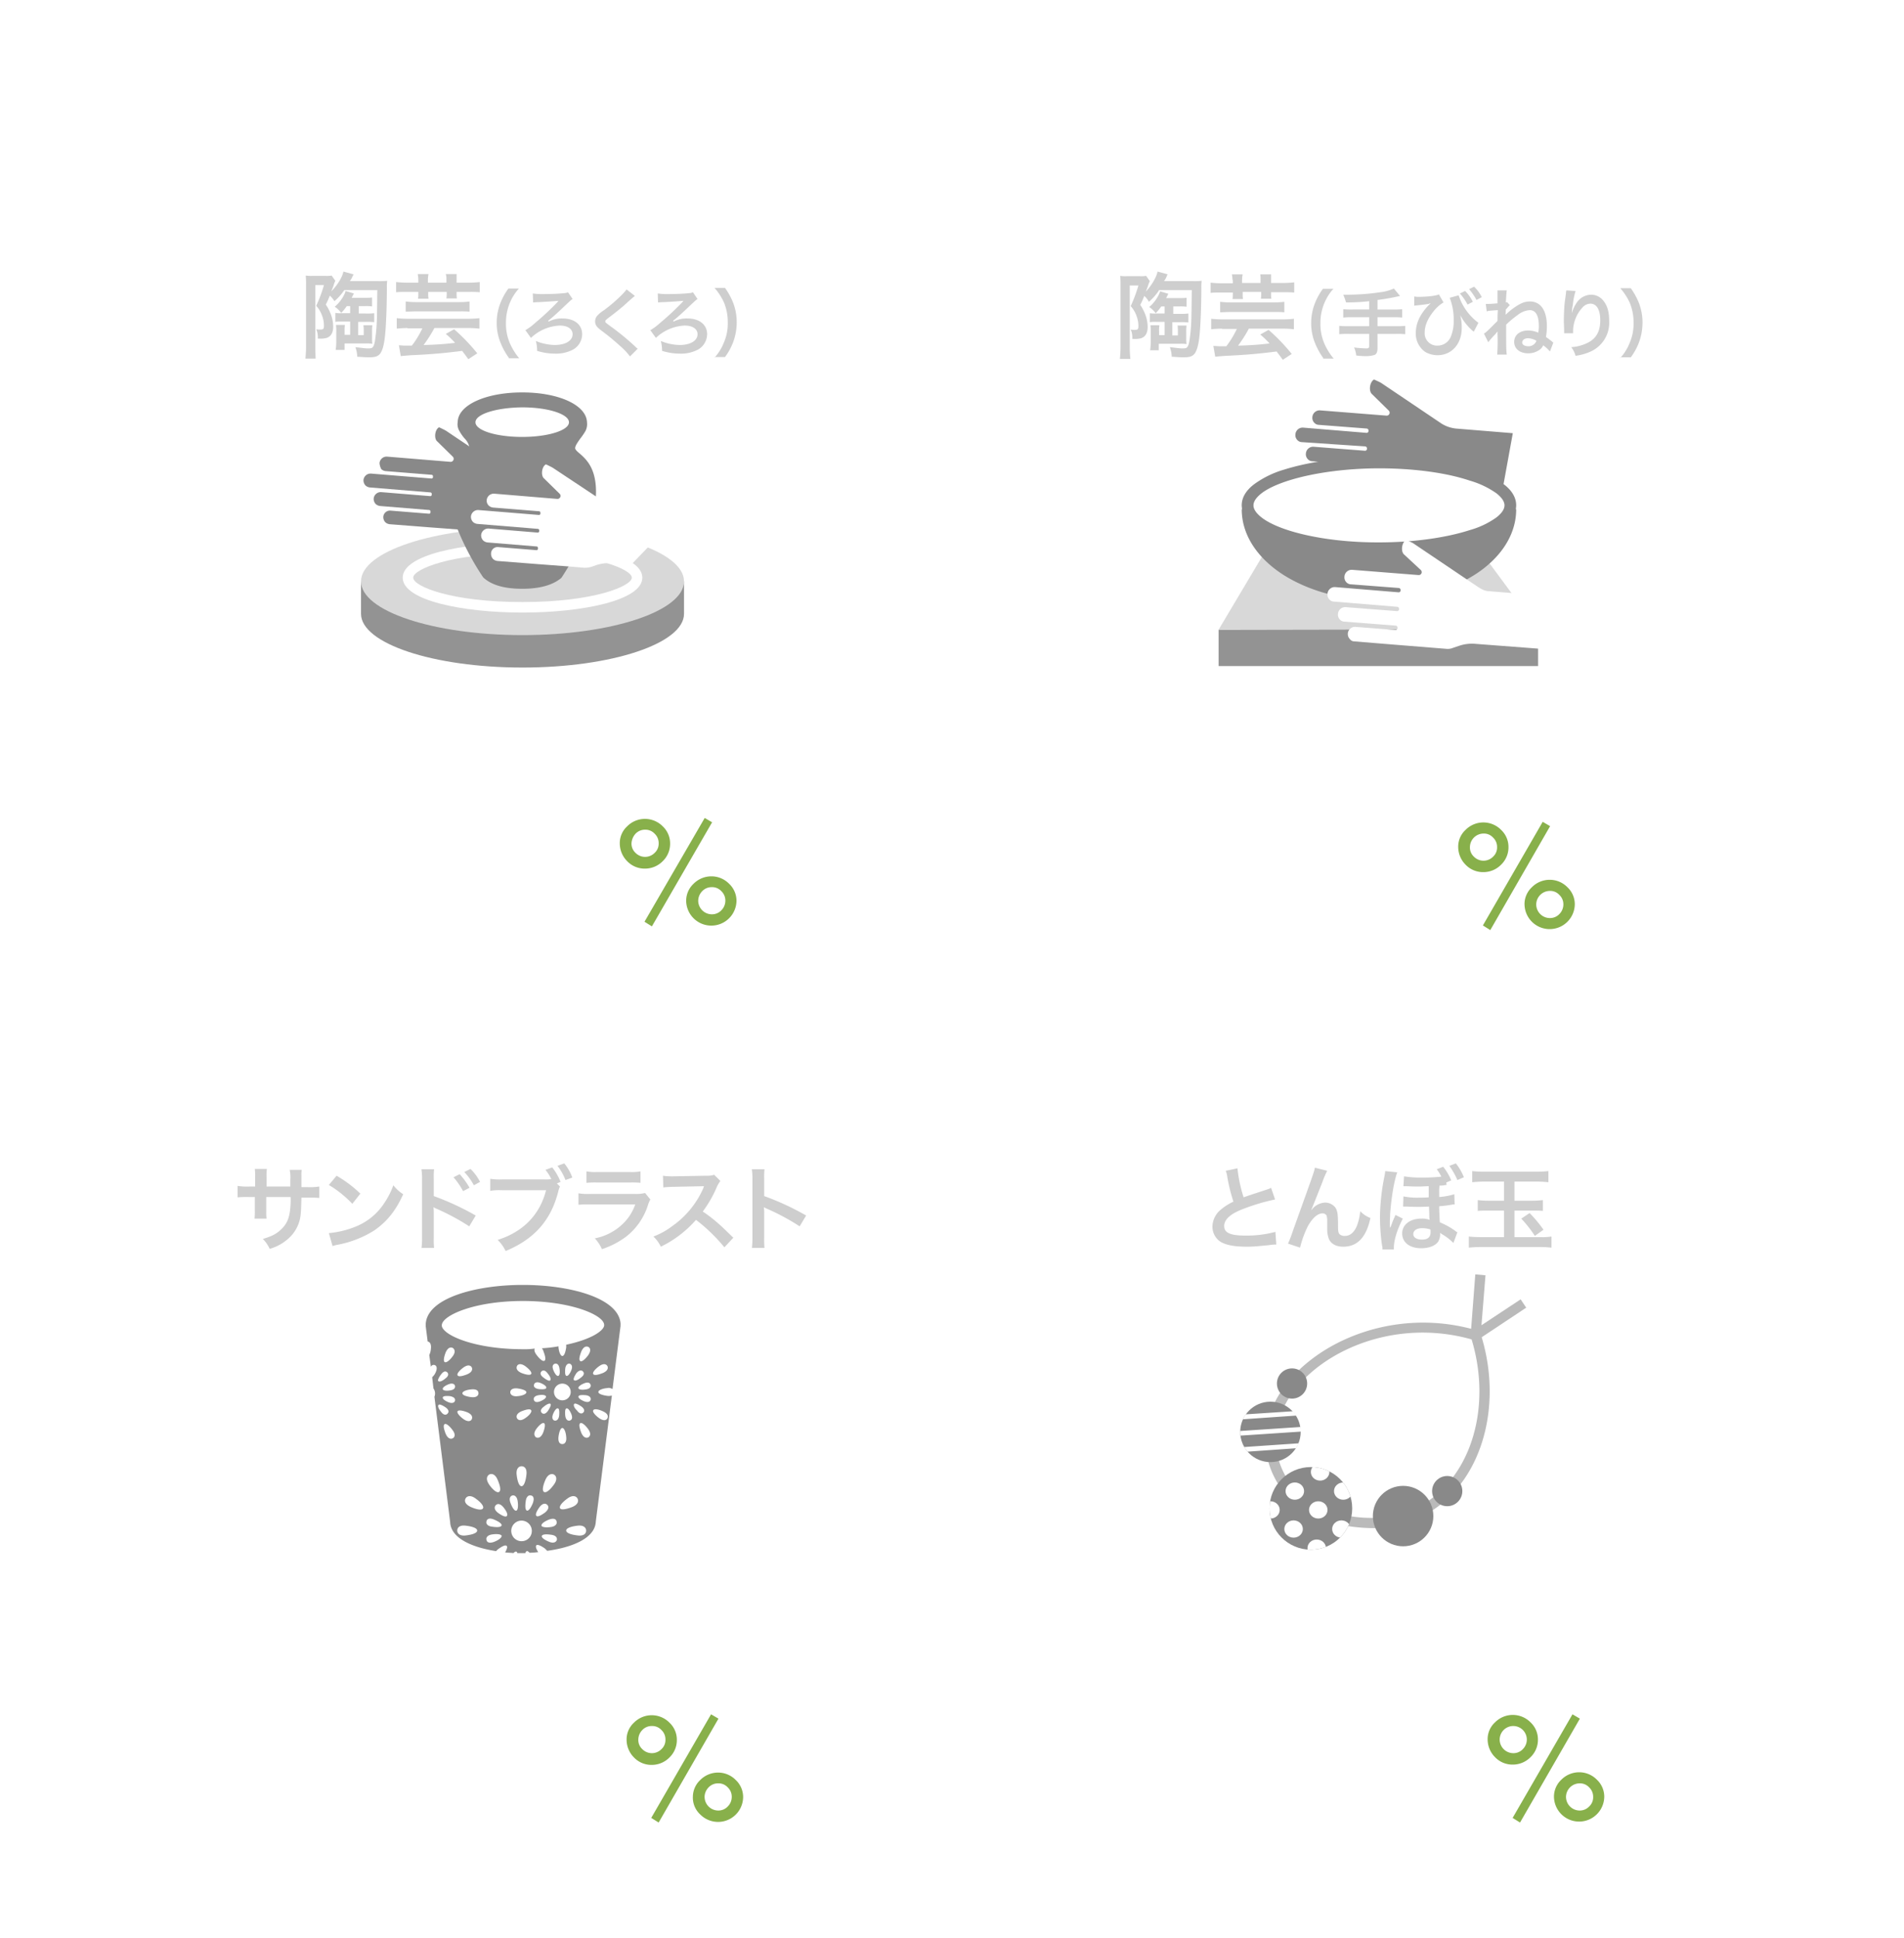 <svg xmlns="http://www.w3.org/2000/svg" xmlns:xlink="http://www.w3.org/1999/xlink" viewBox="0 0 617.158 628">
  <defs>
    <style>
      .cls-1 {
        fill: #fff;
      }

      .cls-2 {
        fill: #939393;
      }

      .cls-3 {
        fill: #d8d8d8;
      }

      .cls-4 {
        fill: #898989;
      }

      .cls-5 {
        fill: #88b04b;
      }

      .cls-6 {
        fill: #cecece;
      }

      .cls-7 {
        fill: #bababa;
      }

      .cls-8 {
        clip-path: url(#clip-path);
      }
    </style>
    <clipPath id="clip-path">
      <ellipse id="楕円形_23" data-name="楕円形 23" cx="13.4" cy="13.387" rx="13.4" ry="13.387"/>
    </clipPath>
  </defs>
  <g id="グループ化_1339" data-name="グループ化 1339" transform="translate(-537 -997)">
    <g id="グループ化_1337" data-name="グループ化 1337">
      <rect id="長方形_241" data-name="長方形 241" class="cls-1" width="617.158" height="628" transform="translate(537 997)"/>
      <rect id="長方形_238" data-name="長方形 238" class="cls-1" width="278.186" height="289" transform="translate(567 1047)"/>
      <rect id="長方形_237" data-name="長方形 237" class="cls-1" width="278.186" height="289" transform="translate(567 1336)"/>
      <rect id="長方形_239" data-name="長方形 239" class="cls-1" width="278.186" height="289" transform="translate(846 1047)"/>
      <rect id="長方形_240" data-name="長方形 240" class="cls-1" width="278.186" height="289" transform="translate(846 1336)"/>
      <g id="グループ化_334" data-name="グループ化 334" transform="translate(654.017 1124.167)">
        <path id="パス_224" data-name="パス 224" class="cls-2" d="M0,67.3V77.81c0,9.609,23.422,17.416,52.349,17.416S104.7,87.419,104.7,77.81V67.3" transform="translate(0 -6.073)"/>
        <ellipse id="楕円形_24" data-name="楕円形 24" class="cls-3" cx="52.349" cy="17.416" rx="52.349" ry="17.416" transform="translate(0 43.811)"/>
        <path id="パス_225" data-name="パス 225" class="cls-1" d="M52.336,77.421c-19.318,0-38.836-3.9-38.836-11.311S33.018,54.8,52.336,54.8s38.836,3.9,38.836,11.311S71.654,77.421,52.336,77.421Zm0-19.218c-23.322,0-35.433,5.2-35.433,7.907,0,2.8,12.211,7.907,35.433,7.907s35.433-5.2,35.433-7.907S75.558,58.2,52.336,58.2Z" transform="translate(0.013 -6.085)"/>
        <path id="パス_226" data-name="パス 226" class="cls-4" d="M17.608,39.425l12.412,1a.458.458,0,0,0,.5-.4v-.3a.458.458,0,0,0-.4-.5l-15.915-1.3a2.515,2.515,0,0,1-1.4-.6,2.412,2.412,0,0,1-.7-1.8,2.312,2.312,0,0,1,2.4-2.1l15.915,1.3a.458.458,0,0,0,.5-.4v-.3a.458.458,0,0,0-.4-.5L10.9,31.918a2.515,2.515,0,0,1-1.4-.6,2.412,2.412,0,0,1-.7-1.8,2.312,2.312,0,0,1,2.4-2.1l19.618,1.6a.458.458,0,0,0,.5-.4v-.3a.458.458,0,0,0-.4-.5l-14.914-1.2a2.515,2.515,0,0,1-1.4-.6,4.661,4.661,0,0,1-.6-2,2.312,2.312,0,0,1,2.4-2.1l20.619,1.7a.987.987,0,0,0,.8-1.6l-5.3-5.2c-.9-1.1-.5-3.8.8-4.4,0,0,1.5.7,2.2,1.1L54.242,26.113a8.927,8.927,0,0,0,4.4,1.5l17.516,1.4L60.648,45.03l-6.006-.5a14.881,14.881,0,0,0-5.2.6l-1.7.6a8.337,8.337,0,0,1-2.2.3l-4.8-.4-10.61-.8-12.812-1a2.515,2.515,0,0,1-1.4-.6,2.412,2.412,0,0,1-.7-1.8A2.174,2.174,0,0,1,17.608,39.425Z" transform="translate(-7.999 -1.12)"/>
        <g id="グループ化_333" data-name="グループ化 333" transform="translate(28.426 0)">
          <path id="パス_227" data-name="パス 227" class="cls-4" d="M49.927,63.629c5.477,0,9.677-1.1,12.507-3.378l.274-.274A106.318,106.318,0,0,0,68.55,49.844c3.56-7.121,5.295-12.963,5.295-17.619,0-7.76-3.2-10.59-5.386-12.507q-1.369-1.1-1.369-1.643c0-.822.822-1.917,1.643-3.1A21.893,21.893,0,0,0,70.376,12.6a4.919,4.919,0,0,0,.548-2.921C70.741,4.108,61.794,0,49.927,0S29.113,4.108,29.021,9.585a4.232,4.232,0,0,0,.548,2.921,13.784,13.784,0,0,0,1.643,2.374,5.749,5.749,0,0,1,1.643,3.1c0,.365-.548.913-1.369,1.643C29.3,21.544,26.1,24.466,26.1,32.134c0,4.565,1.826,10.5,5.295,17.619a87.587,87.587,0,0,0,5.843,10.133l.274.274c2.739,2.374,6.847,3.469,12.415,3.469Zm0-49.205c-8.4,0-15.154-2.1-15.154-4.747S41.528,4.93,49.927,4.838h0c8.4,0,15.154,2.191,15.154,4.838s-6.847,4.747-15.154,4.747Z" transform="translate(-26.1)"/>
        </g>
        <path id="パス_228" data-name="パス 228" class="cls-1" d="M44.408,56.225l12.412,1a.458.458,0,0,0,.5-.4v-.3a.458.458,0,0,0-.4-.5l-15.915-1.3a2.515,2.515,0,0,1-1.4-.6,2.412,2.412,0,0,1-.7-1.8,2.312,2.312,0,0,1,2.4-2.1l15.915,1.3a.458.458,0,0,0,.5-.4v-.3a.458.458,0,0,0-.4-.5L37.7,48.718a2.515,2.515,0,0,1-1.4-.6,2.412,2.412,0,0,1-.7-1.8,2.312,2.312,0,0,1,2.4-2.1l19.618,1.6a.458.458,0,0,0,.5-.4v-.3a.458.458,0,0,0-.4-.5l-14.914-1.2a2.515,2.515,0,0,1-1.4-.6,2.27,2.27,0,0,1-.7-1.8,2.312,2.312,0,0,1,2.4-2.1l20.519,1.7a.987.987,0,0,0,.8-1.6l-5.3-5.2c-.9-1.1-.5-3.8.8-4.4,0,0,1.5.7,2.2,1.1L80.942,43.013a8.927,8.927,0,0,0,4.4,1.5l17.616,1.4L87.549,61.93l-6.006-.5a14.881,14.881,0,0,0-5.2.6l-1.7.6a8.337,8.337,0,0,1-2.2.3l-4.8-.4-10.61-.8-12.812-1a2.515,2.515,0,0,1-1.4-.6,2.412,2.412,0,0,1-.7-1.8A2.1,2.1,0,0,1,44.408,56.225Z" transform="translate(0.033 -6.108)"/>
      </g>
      <g id="グループ化_336" data-name="グループ化 336" transform="translate(636 1227.333)">
        
        <path id="パス_237" data-name="パス 237" class="cls-5" d="M101.8,46.108a7.36,7.36,0,0,1,2.4-5.505,8.1,8.1,0,0,1,11.511,0,7.575,7.575,0,0,1,2.4,5.605,7.794,7.794,0,0,1-2.4,5.705,8.017,8.017,0,0,1-5.805,2.4,7.794,7.794,0,0,1-5.705-2.4A8.184,8.184,0,0,1,101.8,46.108Zm3.8,0a4.014,4.014,0,0,0,1.3,3.1,4.35,4.35,0,0,0,6.206,0,4.014,4.014,0,0,0,1.3-3.1,4.162,4.162,0,0,0-1.3-3.1,4.014,4.014,0,0,0-3.1-1.3,4.162,4.162,0,0,0-3.1,1.3A4.991,4.991,0,0,0,105.6,46.108ZM129.326,37.9l2.4,1.4L112.21,73.033l-2.4-1.5ZM123.32,64.725a7.519,7.519,0,0,1,2.4-5.505,8.129,8.129,0,0,1,5.705-2.4,8.017,8.017,0,0,1,5.805,2.4,7.575,7.575,0,0,1,2.4,5.605,8.159,8.159,0,0,1-16.315-.1Zm3.9,0a4.443,4.443,0,0,0,4.4,4.4,4.162,4.162,0,0,0,3.1-1.3,4.391,4.391,0,0,0,1.3-3.1,4.162,4.162,0,0,0-1.3-3.1,4.014,4.014,0,0,0-3.1-1.3,4.162,4.162,0,0,0-3.1,1.3A4.49,4.49,0,0,0,127.224,64.725Z" transform="translate(0.095 -3.168)"/>
      </g>
      <g id="グループ化_372" data-name="グループ化 372" transform="translate(628 1085)">
        <path id="パス_288" data-name="パス 288" class="cls-6" d="M20.6,6a17.263,17.263,0,0,1-3.2,3.6,7.954,7.954,0,0,0-1.5-1.8,27.694,27.694,0,0,1-1.3,2.9A14.733,14.733,0,0,1,16.3,14a11.658,11.658,0,0,1,.7,3.8c0,2-.7,3.2-2.1,3.7a8.38,8.38,0,0,1-2.9.2,6.007,6.007,0,0,0-.5-3,6.638,6.638,0,0,0,1.3.1c1,0,1.2-.2,1.2-1.3a9.058,9.058,0,0,0-.6-3.2,9.228,9.228,0,0,0-1.9-3.2A45.547,45.547,0,0,0,14,4.4H11.2V24.6c0,1.5.1,2.7.1,3.6H8c.1-1,.2-2.4.2-3.7V4.1a25.283,25.283,0,0,0-.1-2.8,11.567,11.567,0,0,0,2.1.1h4.3a9.812,9.812,0,0,0,2-.1L17.7,3a9.074,9.074,0,0,0-.6,1.6c-.2.5-.3.8-.7,1.8C18.3,4.5,20,1.8,20.3,0l3.3.9a3.287,3.287,0,0,1-.3.6,7.032,7.032,0,0,1-.9,1.6h9.4A20.974,20.974,0,0,0,34.5,3a15.52,15.52,0,0,0-.1,2.3c0,4.9-.2,11-.5,14.4-.3,3.6-.8,5.6-1.6,6.8-.8,1-1.6,1.3-3.9,1.3-.7,0-1.7-.1-3.6-.2a10.045,10.045,0,0,0-.6-3.1c1.9.2,3,.4,4,.4,1.2,0,1.4-.1,1.7-.5.5-.7.7-2,1-4.8.3-3.1.3-5.1.4-13.6H20.6Zm4.5,7.6h2.4a20.245,20.245,0,0,0,2.8-.1v2.9a19.4,19.4,0,0,0-2.7-.1H25.1v4.3h1.8V19.5a14.083,14.083,0,0,0-.1-2.1h2.9a14.79,14.79,0,0,0-.1,2.2v2a9.722,9.722,0,0,0,.1,1.8,12.889,12.889,0,0,0-2.3-.1H20.7v2.1H17.8a18.365,18.365,0,0,0,.2-2.6V19.6a14.172,14.172,0,0,0-.1-2.3h2.9a12.123,12.123,0,0,0-.1,2v1.2h1.8V16.2H19.6a9.229,9.229,0,0,0-1.9.1V13.4a9.229,9.229,0,0,0,1.9.1h2.9V11.2H21.4a15.9,15.9,0,0,1-1.8,2.2,7.863,7.863,0,0,0-2.1-2,12,12,0,0,0,3.1-4A3.582,3.582,0,0,0,21,6.3l2.7.8L23,8.5h4.4a16.2,16.2,0,0,0,2.2-.1v2.9a14.836,14.836,0,0,0-2.3-.1h-2v2.4Z"/>
        <path id="パス_289" data-name="パス 289" class="cls-6" d="M44.6,2.6A11.019,11.019,0,0,0,44.4.8h3.5a8.969,8.969,0,0,0-.2,1.8v1h6v-1A5.537,5.537,0,0,0,53.5.8H57c0,.6,0,1.1,0,1.8v1h4a30.09,30.09,0,0,0,3.5-.2V6.7A33.334,33.334,0,0,0,61,6.6H57v.5a7.589,7.589,0,0,0,.1,1.6H53.7A9.15,9.15,0,0,0,53.8,7V6.6h-6v.5a8.116,8.116,0,0,0,.1,1.7H44.5a8.083,8.083,0,0,0,.1-1.6V6.6H40.9a34.353,34.353,0,0,0-3.5.1V3.4a31.584,31.584,0,0,0,3.5.2h3.7v-1ZM41.1,18.3a33.186,33.186,0,0,0-3.5.2V15.1a31.584,31.584,0,0,0,3.5.2H60.9a31.584,31.584,0,0,0,3.5-.2v3.4a30.09,30.09,0,0,0-3.5-.2H49.8a40.933,40.933,0,0,1-3.5,5.5,98.155,98.155,0,0,0,10.2-.7,28.3,28.3,0,0,0-3-2.9l2.7-1.5a61.052,61.052,0,0,1,7.5,7.8l-2.9,1.9c-1-1.4-1.4-1.9-2-2.7-5.5.7-9.7,1.1-16.3,1.4-1.6.1-2.7.2-3.6.3l-.6-3.5c.6,0,1.3.1,1.8.1h2.4a29.906,29.906,0,0,0,3.4-5.6H41.1ZM61.3,13a32.178,32.178,0,0,0-3.3-.1H43.9c-1.4,0-2.5.1-3.4.1V9.7a26.825,26.825,0,0,0,3.4.2h14a25.023,25.023,0,0,0,3.3-.2V13Z"/>
        <path id="パス_290" data-name="パス 290" class="cls-6" d="M73.9,27.9a22.444,22.444,0,0,1-2.6-4.7A16.883,16.883,0,0,1,70,16.6a17.713,17.713,0,0,1,1.2-6.4,20.211,20.211,0,0,1,2.6-4.7h3.4a15.838,15.838,0,0,0-3,4.8A16.582,16.582,0,0,0,73,16.7a15.877,15.877,0,0,0,1.3,6.6,19.872,19.872,0,0,0,3,4.8H73.9Z"/>
        <path id="パス_291" data-name="パス 291" class="cls-6" d="M86.9,16.2a8.931,8.931,0,0,1,4.4-1c3.9,0,6.4,2,6.4,5.1a5.782,5.782,0,0,1-2.8,4.9,11.833,11.833,0,0,1-6,1.4,19.979,19.979,0,0,1-5.8-.9,12.717,12.717,0,0,0-.4-3.2,16.712,16.712,0,0,0,6.1,1.3c3.5,0,5.8-1.4,5.8-3.5,0-1.7-1.6-2.8-4.2-2.8a14.518,14.518,0,0,0-9.3,4L79.3,19a18.372,18.372,0,0,0,3.1-2.3A89.375,89.375,0,0,0,89.6,10a.769.769,0,0,0,.2-.3c.1,0,.1-.1.2-.2h-.2c-1,.1-3.9.3-6,.4-1,0-1.5.1-2,.1l-.1-2.9a19.625,19.625,0,0,0,3.3.2c2.3,0,5-.1,6.8-.3a3.07,3.07,0,0,0,1.3-.3l1.5,2.2c-.5.3-.5.3-4.2,3.8C89,14,87.9,15,86.6,16h.1Z"/>
        <path id="パス_292" data-name="パス 292" class="cls-6" d="M114.8,7.9c-.4.3-.9.7-3,2.6-1.2,1.1-2.9,2.5-5.7,4.6-.7.6-.9.7-.9,1,0,.4,0,.4,2.2,2a82.037,82.037,0,0,1,7.6,6.3,4.349,4.349,0,0,0,.7.6l-2.5,2.5a20.807,20.807,0,0,0-3.1-3.3,76.7,76.7,0,0,0-6.2-5.1c-1.6-1.2-2-1.9-2-3a2.732,2.732,0,0,1,.8-1.9,11.035,11.035,0,0,1,2.1-1.7,49.99,49.99,0,0,0,5.5-4.7,20.664,20.664,0,0,0,1.8-2Z"/>
        <path id="パス_293" data-name="パス 293" class="cls-6" d="M127.4,16.2a8.931,8.931,0,0,1,4.4-1c3.9,0,6.4,2,6.4,5.1a5.782,5.782,0,0,1-2.8,4.9,11.833,11.833,0,0,1-6,1.4,19.979,19.979,0,0,1-5.8-.9,12.717,12.717,0,0,0-.4-3.2,16.712,16.712,0,0,0,6.1,1.3c3.5,0,5.8-1.4,5.8-3.5,0-1.7-1.6-2.8-4.2-2.8a14.518,14.518,0,0,0-9.3,4L119.8,19a18.372,18.372,0,0,0,3.1-2.3,89.376,89.376,0,0,0,7.2-6.7.769.769,0,0,0,.2-.3c.1,0,.1-.1.2-.2h-.2c-1,.1-3.9.3-6,.4-1,0-1.5.1-2,.1l-.1-2.9a19.625,19.625,0,0,0,3.3.2c2.3,0,5-.1,6.8-.3a3.07,3.07,0,0,0,1.3-.3l1.5,2.2c-.5.3-.5.3-4.2,3.8-1.4,1.3-2.5,2.3-3.8,3.3h.1Z"/>
        <path id="パス_294" data-name="パス 294" class="cls-6" d="M140.6,27.9a15.838,15.838,0,0,0,3-4.8,15.562,15.562,0,0,0,1.3-6.6,16.582,16.582,0,0,0-1.2-6.4,18.939,18.939,0,0,0-3.1-4.8H144a22.445,22.445,0,0,1,2.6,4.7,17.713,17.713,0,0,1,1.2,6.4,18.784,18.784,0,0,1-1.2,6.6,20.211,20.211,0,0,1-2.6,4.7h-3.4Z"/>
      </g>
      <path id="パス_218" data-name="パス 218" class="cls-4" d="M63.241,12.92V12.5C62.616,4.272,46.987,0,31.566,0,16.25,0,.621,4.272.1,12.607v.834l.625,4.9c.625.1,1.25.729,1.042,2.4a5.519,5.519,0,0,1-.521,1.98l.521,3.855a.94.94,0,0,1,1.146-.625c.521.1,1.042.729.521,2.084A4.51,4.51,0,0,1,2.184,29.9L2.6,33.55a2.883,2.883,0,0,1,.521,1.667,3.083,3.083,0,0,1-.208,1.042L8.019,76.894c.208,5.105,6.877,8.127,14.9,9.377a3.536,3.536,0,0,1,.625-.625c1.146-.834,2.4-1.563,2.813-1.042.313.313,0,1.146-.521,2.084.938.1,1.771.1,2.709.208a1.519,1.519,0,0,1,.834-.521.734.734,0,0,1,.417.521h2.6a.957.957,0,0,1,.417-.625c.313-.1.625.208.938.521a25.548,25.548,0,0,0,2.813-.208c-.625-.938-.938-1.771-.625-2.188.417-.417,1.667.208,2.813,1.042l.729.729C47.82,85.021,55.01,82,55.218,76.686l5.21-40.844a3.548,3.548,0,0,1-1.563.1c-1.459-.208-2.813-.625-2.813-1.25s1.459-1.146,2.813-1.25a2.18,2.18,0,0,1,1.771.313l2.6-20.422v-.208s0,0,0-.208ZM5.1,28.966c.834-1.146,1.563-1.042,1.98-.625s.521,1.146-.625,1.98c-.834.729-1.875,1.25-2.292.834C3.851,30.945,4.372,29.9,5.1,28.966Zm3.647-5.731c-.834,1.146-1.98,2.084-2.5,1.771s-.208-1.771.313-3.126c.729-1.667,1.667-1.771,2.292-1.459C9.477,20.839,9.894,21.776,8.748,23.235Zm.834,9.482c.1.521-.1,1.25-1.563,1.459-1.146.208-2.292.1-2.4-.417S6.456,32.612,7.5,32.2C8.852,31.675,9.477,32.2,9.582,32.717ZM5.1,41.156c-.729-.834-1.25-1.875-.834-2.292.313-.313,1.355.208,2.292.834,1.146.834,1.042,1.563.625,1.98C6.768,42.2,5.935,42.3,5.1,41.156ZM8.852,49.7c-.625.313-1.563.208-2.292-1.459-.521-1.355-.938-2.813-.313-3.126.521-.313,1.667.729,2.5,1.875C9.894,48.45,9.477,49.387,8.852,49.7Zm.729-12.191c-.1.521-.729,1.042-2.084.521-1.042-.417-1.98-1.042-1.875-1.563s1.25-.521,2.4-.417C9.477,36.363,9.686,36.988,9.582,37.509Zm3.647,43.657c-2.188.313-2.917-.729-2.917-1.563,0-.938.729-1.875,2.917-1.563,1.771.208,3.543.729,3.543,1.563S15,80.958,13.228,81.166Zm.313-52.2c-1.355.521-2.813.938-3.126.313-.313-.521.729-1.667,1.875-2.5,1.459-1.042,2.292-.729,2.709-.1C15.312,27.3,15.208,28.236,13.541,28.966Zm3.647,6.147c0,.729-.625,1.459-2.4,1.25-1.459-.208-2.813-.625-2.813-1.25s1.459-1.146,2.813-1.25C16.667,33.654,17.188,34.384,17.188,35.113Zm-6.773,5.835c.313-.521,1.771-.208,3.126.313,1.667.729,1.771,1.667,1.459,2.292s-1.25.938-2.709-.1C11.144,42.615,10.1,41.469,10.415,40.948Zm8.231,31.466c-.417.729-2.188.313-3.855-.417-2.084-.938-2.188-2.084-1.771-2.813s1.563-1.25,3.334.1C17.813,70.33,19.063,71.685,18.646,72.414Zm3.647,3.647c1.25.521,2.5,1.25,2.4,1.875-.208.625-1.563.625-3.022.417-1.771-.208-2.084-1.146-1.875-1.771C19.9,75.957,20.626,75.331,22.293,76.061ZM20.626,61.474c.729-.417,1.98-.313,2.813,1.771.729,1.667,1.146,3.438.417,3.855s-2.084-.834-3.126-2.292C19.48,63.037,19.9,61.995,20.626,61.474ZM22.293,83.25c-1.667.625-2.4.1-2.5-.625-.208-.625.208-1.563,1.875-1.771,1.355-.208,2.813-.1,3.022.417C24.794,81.9,23.648,82.729,22.293,83.25Zm4.064-8.335c-.417.417-1.667-.208-2.813-1.042-1.355-1.042-1.25-1.98-.729-2.5s1.355-.625,2.5.729C26.148,73.143,26.878,74.394,26.357,74.915ZM5.31,13.337v-.313C5.414,9.9,15.833,5.21,31.566,5.21s26.257,4.584,26.361,7.71v.313c-.417,1.98-4.9,4.584-12.295,6.147v.834c-.208,1.459-.625,2.813-1.25,2.813s-1.146-1.459-1.25-2.813V19.9a42.958,42.958,0,0,1-5.418.625,2.015,2.015,0,0,1,.521.938c.521,1.355.938,2.813.313,3.126-.521.313-1.667-.729-2.5-1.875-.729-.938-.834-1.667-.625-2.084a23.282,23.282,0,0,1-3.855.208C16.25,20.839,5.935,16.462,5.31,13.337ZM51.05,28.028c.417.417.521,1.146-.625,1.98-.834.729-1.875,1.25-2.292.834-.313-.313.208-1.355.834-2.292C49.9,27.507,50.634,27.611,51.05,28.028Zm-.521-6.46c.729-1.667,1.667-1.771,2.292-1.459s.938,1.25-.1,2.709c-.834,1.146-1.98,2.188-2.5,1.875C49.592,24.381,50.008,22.922,50.529,21.568ZM48.237,38.551c.313-.313,1.355.208,2.292.834,1.146.834,1.042,1.563.625,1.98s-1.146.521-1.98-.625C48.341,40.01,47.82,38.968,48.237,38.551Zm3.23-6.668c1.355-.521,1.875-.1,2.084.521.1.521-.1,1.25-1.563,1.459-1.146.208-2.292.1-2.4-.417S50.425,32.3,51.467,31.883Zm-7.085.1A2.709,2.709,0,1,1,41.673,34.7,2.69,2.69,0,0,1,44.382,31.987Zm-2.917-4.376c-.521-1.355-.1-1.875.521-2.084.521-.1,1.25.1,1.459,1.563.208,1.146.1,2.292-.417,2.4S41.881,28.653,41.465,27.611Zm4.272,12.4c.521-.1,1.146.834,1.563,1.875.521,1.355.1,1.875-.521,2.084-.521.1-1.25-.1-1.459-1.563C45.216,41.26,45.216,40.114,45.736,40.01Zm1.563-12.4c-.417,1.042-1.042,1.98-1.563,1.875s-.521-1.25-.417-2.4c.208-1.355.938-1.667,1.459-1.563C47.3,25.736,47.82,26.257,47.3,27.611Zm-6.773,10.94c.313.313-.208,1.355-.834,2.292-.834,1.146-1.563,1.042-1.98.625s-.521-1.146.625-1.98C39.172,38.76,40.214,38.239,40.527,38.551Zm-2.292-8.544c-1.146-.834-1.042-1.563-.625-1.98s1.146-.521,1.98.625c.729.834,1.25,1.875.834,2.292C40.11,31.258,39.172,30.737,38.235,30.008Zm3.438,31.466c.729.417,1.25,1.563-.1,3.334-1.042,1.459-2.4,2.709-3.126,2.292s-.313-2.188.417-3.855C39.693,61.265,40.944,61.057,41.673,61.474ZM32.4,43.136c-1.459,1.042-2.292.729-2.709.1-.313-.625-.208-1.563,1.459-2.292,1.355-.521,2.813-.938,3.126-.313C34.588,41.156,33.65,42.3,32.4,43.136Zm.313,18.546c-.208,1.771-.729,3.543-1.563,3.543s-1.355-1.771-1.563-3.543c-.313-2.188.729-2.917,1.563-2.917C32.087,58.765,33.025,59.494,32.712,61.682ZM27.5,34.8c0-.729.625-1.459,2.4-1.25,1.459.208,2.813.625,2.813,1.25s-1.459,1.146-2.813,1.25C28.128,36.259,27.5,35.426,27.5,34.8Zm6.773-5.939c-.313.521-1.771.208-3.126-.313-1.667-.729-1.771-1.667-1.459-2.292s1.25-.938,2.709.1C33.65,27.3,34.588,28.34,34.275,28.861ZM28.128,68.246c.625-.208,1.563.208,1.771,1.875.208,1.355.1,2.813-.417,3.022-.625.208-1.355-1.042-1.875-2.4C26.982,69.184,27.5,68.455,28.128,68.246Zm3.022,14.8a3.334,3.334,0,1,1,3.334-3.334A3.29,3.29,0,0,1,31.149,83.042ZM34.8,70.747c-.521,1.25-1.25,2.5-1.875,2.4-.625-.208-.625-1.563-.417-3.022.208-1.771,1.146-2.084,1.771-1.875C34.9,68.351,35.421,69.08,34.8,70.747ZM35.213,32.3c.1-.521.729-1.042,2.084-.521,1.042.417,1.98,1.042,1.875,1.563s-1.25.521-2.4.417C35.317,33.55,35,32.821,35.213,32.3Zm1.459,3.438c1.146-.208,2.292-.1,2.4.417s-.834,1.146-1.875,1.563c-1.355.521-1.875.1-2.084-.521C35,36.676,35.317,35.947,36.672,35.738Zm-.729,10.94c.834-1.146,1.98-2.188,2.5-1.875s.208,1.771-.313,3.126C37.4,49.6,36.463,49.7,35.838,49.387,35.317,48.971,34.9,48.137,35.942,46.678Zm0,28.132c-.417-.417.208-1.667,1.042-2.813,1.042-1.355,1.98-1.25,2.5-.729s.625,1.355-.729,2.5C37.609,74.6,36.359,75.331,35.942,74.811Zm4.064,1.25c1.667-.625,2.4-.1,2.5.625.208.625-.208,1.563-1.875,1.771-1.355.208-2.813.1-3.022-.417C37.505,77.311,38.756,76.582,40.006,76.061Zm2.6,6.564c-.208.625-.938,1.25-2.5.625-1.25-.521-2.5-1.25-2.4-1.875.208-.625,1.563-.625,3.022-.417C42.4,81.166,42.715,82,42.611,82.625Zm-.729-38.656c-.521-.1-1.042-.729-.521-2.084.417-1.042,1.042-1.98,1.563-1.875s.521,1.25.417,2.4C43.132,43.761,42.4,44.074,41.881,43.969Zm1.25,5.21c.208-1.459.625-2.813,1.25-2.813s1.146,1.459,1.25,2.813c.208,1.771-.521,2.4-1.25,2.4S42.923,51.055,43.132,49.179Zm.521,23.235c-.417-.729.834-2.084,2.292-3.126,1.771-1.355,2.917-.834,3.334-.1s.313,1.98-1.771,2.813C45.841,72.622,44.069,73.039,43.653,72.414Zm5.522,8.752c-1.771-.208-3.543-.729-3.543-1.563s1.771-1.355,3.543-1.563c2.188-.313,2.917.729,2.917,1.563C52.092,80.541,51.363,81.479,49.175,81.166Zm3.647-31.779c-.625.313-1.563.208-2.292-1.459-.521-1.355-.938-2.813-.313-3.126.521-.313,1.667.729,2.5,1.875C53.759,48.137,53.447,48.971,52.822,49.387ZM53.551,37.2c-.1.521-.729,1.042-2.084.521-1.042-.417-1.98-1.042-1.875-1.563s1.25-.521,2.4-.417C53.447,35.947,53.655,36.676,53.551,37.2Zm3.959,3.751c1.667.729,1.771,1.667,1.459,2.292s-1.25.938-2.709-.1c-1.146-.834-2.188-1.98-1.875-2.5C54.7,40.01,56.156,40.323,57.51,40.948Zm0-12.4c-1.355.521-2.813.938-3.126.313-.313-.521.729-1.667,1.875-2.5,1.459-1.042,2.292-.729,2.709-.1C59.282,26.882,59.177,27.82,57.51,28.549Z" transform="translate(674.9 1413.385)"/>
      <g id="グループ化_338" data-name="グループ化 338" transform="translate(635 1517.866)">
              <path id="パス_243" data-name="パス 243" class="cls-5" d="M122.1,336.092a7.346,7.346,0,0,1,2.4-5.495,8.08,8.08,0,0,1,11.489,0,7.561,7.561,0,0,1,2.4,5.595,7.78,7.78,0,0,1-2.4,5.695,8,8,0,0,1-5.795,2.4,7.78,7.78,0,0,1-5.695-2.4A8.169,8.169,0,0,1,122.1,336.092Zm3.8,0a4.006,4.006,0,0,0,1.3,3.1,4.342,4.342,0,0,0,6.194,0,4.006,4.006,0,0,0,1.3-3.1,4.154,4.154,0,0,0-1.3-3.1,4.006,4.006,0,0,0-3.1-1.3,4.154,4.154,0,0,0-3.1,1.3A4.482,4.482,0,0,0,125.9,336.092Zm23.578-8.192,2.4,1.4L132.49,362.967l-2.4-1.5Zm-5.894,26.775a7.505,7.505,0,0,1,2.4-5.495,8.114,8.114,0,0,1,5.695-2.4,8,8,0,0,1,5.795,2.4,7.561,7.561,0,0,1,2.4,5.595,8.125,8.125,0,0,1-13.887,5.595A7.414,7.414,0,0,1,143.58,354.675Zm3.8,0a4.435,4.435,0,0,0,4.4,4.4,4.154,4.154,0,0,0,3.1-1.3,4.383,4.383,0,0,0,1.3-3.1,4.154,4.154,0,0,0-1.3-3.1,4.006,4.006,0,0,0-3.1-1.3,4.154,4.154,0,0,0-3.1,1.3A4.482,4.482,0,0,0,147.376,354.675Z" transform="translate(-16.998 -293.232)"/>
      </g>
      <g id="グループ化_370" data-name="グループ化 370" transform="translate(614 1094.1)">
        <path id="パス_303" data-name="パス 303" class="cls-6" d="M17.1,287.6v-2.3a12.041,12.041,0,0,0-.2-3.3h3.9a10.365,10.365,0,0,0-.1,2v3.6h1.9a20.124,20.124,0,0,0,3.9-.2v3.7c-1.1-.1-1.9-.1-3.8-.1h-2c-.1,3.6-.1,3.8-.2,4.9a11.975,11.975,0,0,1-4.3,8.6,15.1,15.1,0,0,1-5.8,3.1,10.217,10.217,0,0,0-2.2-3.2c2.9-.9,4.3-1.6,5.7-2.9,2-1.8,2.9-3.7,3.2-7.2a26.621,26.621,0,0,0,.1-3.5H9.3v4.5a17.042,17.042,0,0,0,.1,2.5H5.5a19.34,19.34,0,0,0,.1-2.6v-4.4H3.8a36.692,36.692,0,0,0-3.8.1v-3.7a20.124,20.124,0,0,0,3.9.2H5.7v-3a20.179,20.179,0,0,0-.1-2.7H9.5a17.832,17.832,0,0,0-.1,2.6v3.1h7.7Z"/>
        <path id="パス_304" data-name="パス 304" class="cls-6" d="M29.6,302.5a30.5,30.5,0,0,0,8.9-2.2,19.8,19.8,0,0,0,8.9-7.3,26.082,26.082,0,0,0,3.1-6,12.58,12.58,0,0,0,3.2,2.9c-2.5,5.5-5.4,9-9.5,11.8a33.956,33.956,0,0,1-11.4,4.5,11.343,11.343,0,0,0-2,.5Zm2.5-18.6a39.5,39.5,0,0,1,7.7,5.8L37.2,293a35.727,35.727,0,0,0-7.6-6.1Z"/>
        <path id="パス_305" data-name="パス 305" class="cls-6" d="M59.6,307.5a23.256,23.256,0,0,0,.2-3.4V284.9a19.48,19.48,0,0,0-.2-3.1h4.1a23.723,23.723,0,0,0-.1,3.1v5.6a86.931,86.931,0,0,1,13.6,6.3l-2.1,3.5a74.089,74.089,0,0,0-10.6-5.7,8.117,8.117,0,0,1-1-.5,14.8,14.8,0,0,1,.1,2V304a28.324,28.324,0,0,0,.1,3.3H59.6ZM72,283.4a24.907,24.907,0,0,1,3.2,4.4l-2.1,1.1a23.931,23.931,0,0,0-3.1-4.5Zm4.6,3.6a19.706,19.706,0,0,0-3.1-4.3l2-1a15.757,15.757,0,0,1,3.1,4.2Z"/>
        <path id="パス_306" data-name="パス 306" class="cls-6" d="M104.5,287.4a7.172,7.172,0,0,0-.5,1.4c-2.3,9.4-7.7,15.6-17.1,19.5a12.674,12.674,0,0,0-2.6-3.6c8.3-2.6,13.7-8.2,15.7-16.1H85.7a17.414,17.414,0,0,0-3.8.2v-3.9a18.988,18.988,0,0,0,3.8.2H99.5a12.835,12.835,0,0,0,2.2-.1,13.748,13.748,0,0,0-1.9-3l2.2-.8a18.028,18.028,0,0,1,2.7,4.7l-1.2.5Zm1.8-2.1a18.415,18.415,0,0,0-2.6-4.6l2.2-.8a15.1,15.1,0,0,1,2.6,4.6Z"/>
        <path id="パス_307" data-name="パス 307" class="cls-6" d="M133.8,291.6a8.993,8.993,0,0,0-.8,1.9,20.931,20.931,0,0,1-7,10.1,27.283,27.283,0,0,1-7.9,4.1,11.714,11.714,0,0,0-2.3-3.5,17.93,17.93,0,0,0,8.3-4,15.893,15.893,0,0,0,4.8-7H114.3a36.693,36.693,0,0,0-3.8.1v-3.7a19.576,19.576,0,0,0,3.9.2h14.3a12.96,12.96,0,0,0,3.4-.3Zm-20.7-9.1a15.782,15.782,0,0,0,3.5.2h10.5a15.782,15.782,0,0,0,3.5-.2v3.7a28.4,28.4,0,0,0-3.4-.1H116.6a30.373,30.373,0,0,0-3.5.1v-3.7Z"/>
        <path id="パス_308" data-name="パス 308" class="cls-6" d="M157.8,307.1a55.49,55.49,0,0,0-9.2-8.9,36.055,36.055,0,0,1-11.4,8.7,11.2,11.2,0,0,0-2.4-3.3,23.734,23.734,0,0,0,6-3.3,29.539,29.539,0,0,0,10.1-12.2l.3-.8c-.5,0-.5,0-9.9.2a30.769,30.769,0,0,0-3.3.2l-.1-3.8a17.189,17.189,0,0,0,2.6.2h.7l10.6-.2a7.835,7.835,0,0,0,2.7-.3l2,2a11.164,11.164,0,0,0-1,1.6,38.994,38.994,0,0,1-4.7,8.3,48.868,48.868,0,0,1,5.5,4.3c.8.7.8.7,4.4,4.2Z"/>
        <path id="パス_309" data-name="パス 309" class="cls-6" d="M166.7,307.5a28.166,28.166,0,0,0,.2-3.4V284.9a22.792,22.792,0,0,0-.2-3.1h4.1a23.722,23.722,0,0,0-.1,3.1v5.6a84.452,84.452,0,0,1,13.6,6.3l-2.1,3.5a72.013,72.013,0,0,0-10.6-5.7,8.117,8.117,0,0,1-1-.5,13.4,13.4,0,0,1,.1,2V304a30.213,30.213,0,0,0,.1,3.3h-4.1Z"/>
      </g>
      <g id="グループ化_332" data-name="グループ化 332" transform="translate(939 1409.966)">
        <path id="パス_219" data-name="パス 219" class="cls-7" d="M43,82.238a55.367,55.367,0,0,1-21.8-5l-.2-.1-.2-.2C8.5,66.353,5.6,52.865,12.6,40.177,22,23.093,49.5,9.905,77.5,18.2l.8.2.3.8c6.5,20.181,2.1,41.861-11.1,53.85A35.9,35.9,0,0,1,43,82.238ZM22.8,74.345c16.7,7.193,31.8,5.895,42.4-3.7,12.1-10.99,16.2-30.771,10.5-49.554C49.5,13.7,24.1,25.99,15.5,41.776,9.3,52.965,12,64.754,22.8,74.345Z" transform="translate(-0.7 -0.015)"/>
        <path id="パス_220" data-name="パス 220" class="cls-7" d="M77,21.38a1.885,1.885,0,0,1-.8-.2,1.621,1.621,0,0,1-.8-1.6L76.9,0l3.3.3L78.9,16.485,91.6,8.092l1.8,2.7L77.9,21.08A1.614,1.614,0,0,1,77,21.38Z" transform="translate(-0.7)"/>
        <ellipse id="楕円形_3" data-name="楕円形 3" class="cls-4" cx="13.4" cy="13.387" rx="13.4" ry="13.387" transform="translate(9.5 62.442)"/>
        <ellipse id="楕円形_4" data-name="楕円形 4" class="cls-4" cx="9.8" cy="9.791" rx="9.8" ry="9.791" transform="translate(0 41.261)"/>
        <ellipse id="楕円形_5" data-name="楕円形 5" class="cls-4" cx="4.9" cy="4.895" rx="4.9" ry="4.895" transform="translate(11.9 30.472)"/>
        <ellipse id="楕円形_6" data-name="楕円形 6" class="cls-4" cx="4.9" cy="4.895" rx="4.9" ry="4.895" transform="translate(62.2 65.339)"/>
        <ellipse id="楕円形_7" data-name="楕円形 7" class="cls-4" cx="9.8" cy="9.791" rx="9.8" ry="9.791" transform="translate(43 68.536)"/>
        <g id="グループ化_330" data-name="グループ化 330" transform="translate(9.5 62.442)">
          <g id="グループ化_329" data-name="グループ化 329" class="cls-8">
            <ellipse id="楕円形_8" data-name="楕円形 8" class="cls-1" cx="3" cy="2.797" rx="3" ry="2.797" transform="translate(-9.8 -7.293)"/>
            <ellipse id="楕円形_9" data-name="楕円形 9" class="cls-1" cx="3" cy="2.797" rx="3" ry="2.797" transform="translate(-2.3 -1.199)"/>
            <ellipse id="楕円形_10" data-name="楕円形 10" class="cls-1" cx="3" cy="2.797" rx="3" ry="2.797" transform="translate(5.2 4.995)"/>
            <ellipse id="楕円形_11" data-name="楕円形 11" class="cls-1" cx="3" cy="2.797" rx="3" ry="2.797" transform="translate(12.8 11.09)"/>
            <ellipse id="楕円形_12" data-name="楕円形 12" class="cls-1" cx="3" cy="2.797" rx="3" ry="2.797" transform="translate(20.3 17.284)"/>
            <ellipse id="楕円形_13" data-name="楕円形 13" class="cls-1" cx="3" cy="2.797" rx="3" ry="2.797" transform="translate(5.8 -7.293)"/>
            <ellipse id="楕円形_14" data-name="楕円形 14" class="cls-1" cx="3" cy="2.797" rx="3" ry="2.797" transform="translate(13.4 -1.199)"/>
            <ellipse id="楕円形_15" data-name="楕円形 15" class="cls-1" cx="3" cy="2.797" rx="3" ry="2.797" transform="translate(20.9 4.995)"/>
            <ellipse id="楕円形_16" data-name="楕円形 16" class="cls-1" cx="3" cy="2.797" rx="3" ry="2.797" transform="translate(21.5 -7.293)"/>
            <ellipse id="楕円形_17" data-name="楕円形 17" class="cls-1" cx="3" cy="2.797" rx="3" ry="2.797" transform="translate(29 -1.199)"/>
            <ellipse id="楕円形_18" data-name="楕円形 18" class="cls-1" cx="3" cy="2.797" rx="3" ry="2.797" transform="translate(28.4 11.09)"/>
            <ellipse id="楕円形_19" data-name="楕円形 19" class="cls-1" cx="3" cy="2.797" rx="3" ry="2.797" transform="translate(-10.2 4.995)"/>
            <ellipse id="楕円形_20" data-name="楕円形 20" class="cls-1" cx="3" cy="2.797" rx="3" ry="2.797" transform="translate(-2.7 11.09)"/>
            <ellipse id="楕円形_21" data-name="楕円形 21" class="cls-1" cx="3" cy="2.797" rx="3" ry="2.797" transform="translate(4.8 17.284)"/>
            <ellipse id="楕円形_22" data-name="楕円形 22" class="cls-1" cx="3" cy="2.797" rx="3" ry="2.797" transform="translate(12.3 23.478)"/>
          </g>
        </g>
        <g id="グループ化_331" data-name="グループ化 331" transform="translate(0 44.359)">
          <path id="パス_221" data-name="パス 221" class="cls-1" d="M17.8,44.4l-15.3,1A8.262,8.262,0,0,0,1.6,47l17.3-1.2A17.081,17.081,0,0,0,17.8,44.4Z" transform="translate(-0.7 -44.4)"/>
          <path id="パス_222" data-name="パス 222" class="cls-1" d="M.7,50.8V51a5.691,5.691,0,0,0,.1,1.3L20.4,51c0-.5-.1-1-.1-1.5Z" transform="translate(-0.7 -44.405)"/>
          <path id="パス_223" data-name="パス 223" class="cls-1" d="M3.1,57.5l15.7-1.1c.3-.5.6-1,.9-1.6L2,56A8.27,8.27,0,0,0,3.1,57.5Z" transform="translate(-0.7 -44.41)"/>
        </g>
      </g>
      <g id="グループ化_339" data-name="グループ化 339" transform="translate(914 1517.866)">
        <path id="パス_246" data-name="パス 246" class="cls-5" d="M410.9,331.492A7.343,7.343,0,0,1,413.3,326a8.093,8.093,0,0,1,11.5,0,7.558,7.558,0,0,1,2.4,5.595,7.776,7.776,0,0,1-2.4,5.695,8.014,8.014,0,0,1-5.8,2.4,7.79,7.79,0,0,1-5.7-2.4A8.165,8.165,0,0,1,410.9,331.492Zm3.9.1a4.437,4.437,0,0,0,4.4,4.4,4.16,4.16,0,0,0,3.1-1.3,4.381,4.381,0,0,0,1.3-3.1,4.4,4.4,0,0,0-8.8,0Zm23.6-8.192,2.4,1.4-19.4,33.669-2.4-1.5Zm-6,26.675a7.5,7.5,0,0,1,2.4-5.495,8.125,8.125,0,0,1,5.7-2.4,8.013,8.013,0,0,1,5.8,2.4,7.558,7.558,0,0,1,2.4,5.595,8.151,8.151,0,0,1-16.3-.1Zm3.9.1a4.437,4.437,0,0,0,4.4,4.4,4.16,4.16,0,0,0,3.1-1.3,4,4,0,0,0,1.3-3.1,4.152,4.152,0,0,0-1.3-3.1,4.012,4.012,0,0,0-3.1-1.3,4.437,4.437,0,0,0-4.4,4.4Z" transform="translate(-305.7 -288.732)"/>
      </g>
      <g id="グループ化_371" data-name="グループ化 371" transform="translate(609.9 1097.6)">
        <path id="パス_310" data-name="パス 310" class="cls-6" d="M328.2,278a46.93,46.93,0,0,0,2,9.4c2-.7,2-.7,7.8-2.6a3.7,3.7,0,0,0,1.1-.5l1.3,3.8a65.11,65.11,0,0,0-9.9,2.9q-6.6,2.4-6.6,5.7c0,2.2,2,3.1,6.9,3.1a35.981,35.981,0,0,0,9.7-1.2l.3,4.1a14.291,14.291,0,0,0-2.4.2c-3.2.3-4.9.5-7,.5-4.2,0-6.8-.5-8.7-1.6a5.85,5.85,0,0,1-2.6-5,7.284,7.284,0,0,1,2.7-5.4,18.221,18.221,0,0,1,4.1-2.6,56.15,56.15,0,0,1-2-8.1,7.022,7.022,0,0,0-.5-1.9Z"/>
        <path id="パス_311" data-name="パス 311" class="cls-6" d="M352.1,291.6a5.986,5.986,0,0,0,.6-.7,5.919,5.919,0,0,1,3.9-1.8,4.211,4.211,0,0,1,3.4,1.7c.6,1,.8,2,.8,5.5,0,2.2.1,2.8.7,3.2a2.364,2.364,0,0,0,1.6.4c1.6,0,2.9-1.1,3.8-3.2a17.761,17.761,0,0,0,1.1-4.8,8.961,8.961,0,0,0,3.3,2.2c-1.3,6.2-4.2,9.3-8.8,9.3-2.3,0-4-.9-4.7-2.6a9.537,9.537,0,0,1-.5-3.3v-2.4a6.816,6.816,0,0,0-.2-1.8,1.561,1.561,0,0,0-1.3-.7c-1.6,0-3.3,1.5-4.8,4.2a33.458,33.458,0,0,0-2.5,6.9l-3.9-1.3a44.6,44.6,0,0,0,1.6-4.2c6.9-19.2,6.9-19.2,7.1-20.4l4,1a25.3,25.3,0,0,0-1.5,3.5c-1.8,4.6-3.1,7.8-3.7,9.3Z"/>
        <path id="パス_312" data-name="パス 312" class="cls-6" d="M375.2,304.3v-.8l-.1-.3-.2-1.4a69.459,69.459,0,0,1-.5-8.2,71.14,71.14,0,0,1,1.4-12.8,15.22,15.22,0,0,0,.3-1.9l3.9.4c-1,2.7-1.9,8-2.3,13.5,0,.9-.1,1.8-.1,2.7v1.7h.1c.1-.2.1-.3.2-.3l.3-.8a20.76,20.76,0,0,1,.8-2l.3-.7a.438.438,0,0,0,.1-.3l2.4,1.2c-1.8,3.5-2.9,7-2.9,9.4v.6ZM396,283.4a2.814,2.814,0,0,0-.8.1,7.568,7.568,0,0,1-1.5.1,14.789,14.789,0,0,0-.1,2.2v1.5a22.64,22.64,0,0,0,4.9-.9l.1,3.3a3.751,3.751,0,0,0-1,.1c-1.7.3-3,.4-4,.5,0,1.6.1,3.4.2,5.2a23.431,23.431,0,0,1,4.9,2.7c.5.4.5.4.8.5l-1.3,3.5a16.681,16.681,0,0,0-3.6-2.8,4.235,4.235,0,0,1-.7-.5v.6a4.559,4.559,0,0,1-.6,2.2c-.8,1.3-2.9,2.2-5.5,2.2-3.8,0-6.2-1.9-6.2-4.8,0-2.8,2.5-4.8,6.2-4.8a6.68,6.68,0,0,1,2.7.4,1.759,1.759,0,0,0-.1-.6c0-.4,0-.9-.1-3.7-2.7.1-2.7.1-3.2.1-.8,0-1.3,0-4-.1h-1.2l.1-3.3a22.6,22.6,0,0,0,5.2.4c.9,0,1.9,0,3-.1v-3.6c-1,0-2.2.1-3.1.1-1.2,0-1.7,0-4.1-.1h-1l.2-3.2a33.012,33.012,0,0,0,5.6.4,57.571,57.571,0,0,0,6.5-.3,14.627,14.627,0,0,0-1.5-2.4l2.1-.8a18.168,18.168,0,0,1,2.6,4.4l-1.6.7Zm-8,14c-1.7,0-2.8.8-2.8,1.9s1.1,1.8,2.8,1.8c1.9,0,2.8-.8,2.8-2.4,0-.2,0-.9-.1-.9A8.423,8.423,0,0,0,388,297.4Zm11.5-15.6a25.949,25.949,0,0,0-2.6-4.6l2.1-.8a17.724,17.724,0,0,1,2.6,4.5Z"/>
        <path id="パス_313" data-name="パス 313" class="cls-6" d="M408.3,282.3c-1.7,0-2.9.1-4,.2v-3.6a33.119,33.119,0,0,0,4,.2h16.6a39.622,39.622,0,0,0,4.1-.2v3.6c-1.2-.1-2.3-.2-4-.2h-7v6.2h5.7a34.91,34.91,0,0,0,3.5-.2v3.5c-1.1-.1-2.1-.1-3.5-.1H418v8.6h8.4a18.366,18.366,0,0,0,3.6-.2v3.6c-1.2-.1-2.2-.2-3.8-.2h-19c-1.5,0-2.8.1-4,.2v-3.6a34.481,34.481,0,0,0,4,.2h7.4v-8.6h-4.8c-1.7,0-2.6,0-3.7.1v-3.5a29.853,29.853,0,0,0,3.7.2h4.8v-6.2Zm14.6,10.2a41.469,41.469,0,0,1,4.5,5.4l-2.8,2a38.672,38.672,0,0,0-4.4-5.6Z"/>
      </g>
      <g id="グループ化_335" data-name="グループ化 335" transform="translate(932 1119.984)">
        <path id="パス_229" data-name="パス 229" class="cls-2" d="M103.552,80.9V92.894H0V81.1Z" transform="translate(0 -0.038)"/>
        <path id="パス_230" data-name="パス 230" class="cls-3" d="M14.393,56.9,0,81.089l103.552-.2L86.26,57.5" transform="translate(0 -0.027)"/>
        <path id="パス_231" data-name="パス 231" class="cls-4" d="M34,28.187l12.994,1a.633.633,0,0,0,.6-.5v-.3a.633.633,0,0,0-.5-.6L30.4,26.488a2.025,2.025,0,0,1-1.4-.6,2.279,2.279,0,0,1-.7-1.9,2.35,2.35,0,0,1,2.5-2.2l16.692,1.3a.633.633,0,0,0,.6-.5v-.3a.633.633,0,0,0-.5-.6L27,20.291a2.025,2.025,0,0,1-1.4-.6,2.279,2.279,0,0,1-.7-1.9,2.35,2.35,0,0,1,2.5-2.2l20.59,1.7a.633.633,0,0,0,.6-.5v-.3a.633.633,0,0,0-.5-.6L32.5,14.693a2.025,2.025,0,0,1-1.4-.6,2.279,2.279,0,0,1-.7-1.9A2.35,2.35,0,0,1,32.9,10l21.49,1.7a.954.954,0,0,0,.8-1.6l-5.6-5.5c-1-1.2-.5-3.9.8-4.6,0,0,1.6.7,2.3,1.1L72.278,14.293a10.957,10.957,0,0,0,4.7,1.6l18.391,1.5-3,16.492-19.491-.2a12.855,12.855,0,0,0-5.5.7l-1.8.6a4.452,4.452,0,0,1-2.3.3l-5-.4-11.195-.9L33.6,32.885a1.749,1.749,0,0,1-1.4-.7,2.279,2.279,0,0,1-.7-1.9A2.34,2.34,0,0,1,34,28.187Z" transform="translate(-0.012 0)"/>
        <path id="パス_232" data-name="パス 232" class="cls-4" d="M96.458,40.793c0-2.8-1.7-5.1-4.1-6.9-7.2-5.4-22.489-8.8-40.381-8.8-11.894,0-22.689,1.6-30.686,4.1a31.3,31.3,0,0,0-9.7,4.7c-2.4,1.8-4.1,4.1-4.1,6.9,0,.4.1.9.1,1.3H7.5c0,8.5,5.3,15.893,13.294,21.09,8.1,5.2,19.091,8.4,31.185,8.4s23.089-3.2,31.185-8.4,13.294-12.694,13.294-21.09h-.1C96.358,41.692,96.458,41.292,96.458,40.793Z" transform="translate(-0.004 -0.012)"/>
        <path id="パス_233" data-name="パス 233" class="cls-1" d="M11.3,40.794c0-1.1.7-2.4,2.6-3.9,5.7-4.4,20.49-8,37.682-8.1h.4c11.595,0,22.09,1.5,29.486,4a28.729,28.729,0,0,1,8.6,4.1c1.9,1.5,2.6,2.8,2.6,3.9s-.7,2.4-2.6,3.9a27.562,27.562,0,0,1-8.6,4.1c-7.4,2.4-17.892,4-29.486,4h-.4c-17.192,0-31.985-3.6-37.682-8.1C12,43.193,11.3,41.894,11.3,40.794Z" transform="translate(-0.005 -0.013)"/>
        <path id="パス_234" data-name="パス 234" class="cls-1" d="M44.4,80.187l12.994,1a.633.633,0,0,0,.6-.5v-.3a.633.633,0,0,0-.5-.6L40.8,78.488a2.025,2.025,0,0,1-1.4-.6,2.279,2.279,0,0,1-.7-1.9,2.35,2.35,0,0,1,2.5-2.2l16.692,1.3a.633.633,0,0,0,.6-.5v-.3a.633.633,0,0,0-.5-.6l-20.59-1.7a2.025,2.025,0,0,1-1.4-.6,2.279,2.279,0,0,1-.7-1.9,2.35,2.35,0,0,1,2.5-2.2l20.59,1.7a.633.633,0,0,0,.6-.5v-.3a.633.633,0,0,0-.5-.6L42.9,66.393a2.025,2.025,0,0,1-1.4-.6,2.279,2.279,0,0,1-.7-1.9,2.35,2.35,0,0,1,2.5-2.2l21.49,1.7a.954.954,0,0,0,.8-1.6l-5.6-5.2c-1-1.2-.5-3.9.8-4.6,0,0,1.6.7,2.3,1.1L82.678,66.293c1.4.9,3,2.2,4.7,2.3l18.391,1.5-1.5,17.192-20.99-1.6a12.855,12.855,0,0,0-5.5.7l-1.8.6a4.452,4.452,0,0,1-2.3.3l-5-.4-11.195-.9L44,84.885a1.749,1.749,0,0,1-1.4-.7,2.33,2.33,0,0,1,1.8-4Z" transform="translate(-0.016 -0.024)"/>
      </g>
      <g id="グループ化_337" data-name="グループ化 337" transform="translate(922 1229.932)">
                <path id="パス_240" data-name="パス 240" class="cls-5" d="M407.4,41.5a7.35,7.35,0,0,1,2.4-5.5,8.084,8.084,0,0,1,11.495,0,7.565,7.565,0,0,1,2.4,5.6,7.783,7.783,0,0,1-2.4,5.7,8.006,8.006,0,0,1-5.8,2.4,7.783,7.783,0,0,1-5.7-2.4A8.173,8.173,0,0,1,407.4,41.5Zm3.8.1a4.008,4.008,0,0,0,1.3,3.1,4.344,4.344,0,0,0,6.2,0,4.008,4.008,0,0,0,1.3-3.1,4.156,4.156,0,0,0-1.3-3.1,4.008,4.008,0,0,0-3.1-1.3,4.437,4.437,0,0,0-4.4,4.4Zm23.589-8.2,2.4,1.4L417.8,68.484l-2.4-1.5Zm-5.9,26.688a7.508,7.508,0,0,1,2.4-5.5,8.118,8.118,0,0,1,5.7-2.4,8.006,8.006,0,0,1,5.8,2.4,7.565,7.565,0,0,1,2.4,5.6,8.147,8.147,0,0,1-16.292-.1Zm3.8.1a4.437,4.437,0,0,0,4.4,4.4,4.156,4.156,0,0,0,3.1-1.3,4.385,4.385,0,0,0,1.3-3.1,4.156,4.156,0,0,0-1.3-3.1,4.008,4.008,0,0,0-3.1-1.3,4.437,4.437,0,0,0-4.4,4.4Z" transform="translate(-319.741 -0.016)"/>
      </g>
      <g id="グループ化_373" data-name="グループ化 373" transform="translate(621 1081.2)">
        <path id="パス_295" data-name="パス 295" class="cls-6" d="M291.6,10a17.263,17.263,0,0,1-3.2,3.6,6.616,6.616,0,0,0-1.5-1.9,27.689,27.689,0,0,1-1.3,2.9,14.734,14.734,0,0,1,1.7,3.3,11.658,11.658,0,0,1,.7,3.8c0,2-.7,3.2-2.1,3.7a8.38,8.38,0,0,1-2.9.2,6.007,6.007,0,0,0-.5-3,6.638,6.638,0,0,0,1.3.1c1,0,1.2-.2,1.2-1.3a9.059,9.059,0,0,0-.6-3.2,9.228,9.228,0,0,0-1.9-3.2A45.544,45.544,0,0,0,285,8.3h-2.8V28.5a32.078,32.078,0,0,0,.2,3.6H279c.1-1,.2-2.4.2-3.7V8a25.282,25.282,0,0,0-.1-2.8,10.983,10.983,0,0,0,2.1.1h4.3a9.812,9.812,0,0,0,2-.1l1.2,1.7a9.072,9.072,0,0,0-.6,1.6c-.2.5-.3.8-.7,1.8,1.8-1.9,3.5-4.7,3.8-6.5l3.3.9a1.14,1.14,0,0,0-.3.6,7.032,7.032,0,0,1-.9,1.6h9.5a20.974,20.974,0,0,0,2.7-.1,15.519,15.519,0,0,0-.1,2.3c0,4.9-.2,11-.5,14.4-.3,3.6-.8,5.6-1.6,6.8-.8,1-1.6,1.3-3.9,1.3-.7,0-1.7-.1-3.6-.2a10.046,10.046,0,0,0-.6-3.1c1.9.2,3,.4,4,.4,1.2,0,1.4-.1,1.7-.5.5-.7.7-2,1-4.8.3-3.1.3-5.1.4-13.6H291.6Zm4.4,7.5h2.4a20.244,20.244,0,0,0,2.8-.1v2.9a19.4,19.4,0,0,0-2.7-.1H296v4.3h1.8V23.4a14.082,14.082,0,0,0-.1-2.1h2.9a14.789,14.789,0,0,0-.1,2.2v2a9.722,9.722,0,0,0,.1,1.8,12.889,12.889,0,0,0-2.3-.1h-6.7v2.1h-2.8a18.364,18.364,0,0,0,.2-2.6V23.5a14.171,14.171,0,0,0-.1-2.3h2.9a12.122,12.122,0,0,0-.1,2v1.2h1.8V20.1h-2.9a9.229,9.229,0,0,0-1.9.1V17.3a9.229,9.229,0,0,0,1.9.1h2.9V15.1h-1.1a15.9,15.9,0,0,1-1.8,2.2,7.863,7.863,0,0,0-2.1-2,12,12,0,0,0,3.1-4,3.582,3.582,0,0,0,.4-1.1l2.7.8-.7,1.4h4.4a16.2,16.2,0,0,0,2.2-.1v2.9a14.837,14.837,0,0,0-2.3-.1h-2v2.4Z"/>
        <path id="パス_296" data-name="パス 296" class="cls-6" d="M315.5,6.5a11.018,11.018,0,0,0-.2-1.8h3.5a8.969,8.969,0,0,0-.2,1.8v1h6v-1a10.868,10.868,0,0,0-.1-1.8H328c0,.7,0,1.2,0,1.8v1h4a30.09,30.09,0,0,0,3.5-.2v3.3a33.334,33.334,0,0,0-3.5-.1h-4V11a7.588,7.588,0,0,0,.1,1.6h-3.4a9.149,9.149,0,0,0,.1-1.7v-.5h-6V11a8.116,8.116,0,0,0,.1,1.7h-3.4a8.082,8.082,0,0,0,.1-1.6v-.5h-3.7a33.334,33.334,0,0,0-3.5.1V7.4a31.584,31.584,0,0,0,3.5.2h3.7V6.5Zm-3.4,15.8a33.186,33.186,0,0,0-3.5.2V19.1a31.584,31.584,0,0,0,3.5.2h19.8a31.584,31.584,0,0,0,3.5-.2v3.4a30.09,30.09,0,0,0-3.5-.2H320.8a40.932,40.932,0,0,1-3.5,5.5,98.155,98.155,0,0,0,10.2-.7,28.3,28.3,0,0,0-3-2.9l2.7-1.5a61.053,61.053,0,0,1,7.5,7.8l-2.9,1.9c-1-1.4-1.4-1.9-2-2.7-5.5.7-9.7,1.1-16.3,1.4-1.6.1-2.7.2-3.6.3l-.6-3.5c.6,0,1.3.1,1.8.1h2.4a29.9,29.9,0,0,0,3.4-5.6h-4.8ZM332.3,17a32.178,32.178,0,0,0-3.3-.1H314.9c-1.4,0-2.5.1-3.4.1V13.6a27.378,27.378,0,0,0,3.5.2h14a25.023,25.023,0,0,0,3.3-.2Z"/>
        <path id="パス_297" data-name="パス 297" class="cls-6" d="M344.9,31.8a22.445,22.445,0,0,1-2.6-4.7,16.884,16.884,0,0,1-1.3-6.6,17.713,17.713,0,0,1,1.2-6.4,20.211,20.211,0,0,1,2.6-4.7h3.4a15.838,15.838,0,0,0-3,4.8,16.582,16.582,0,0,0-1.2,6.4,15.877,15.877,0,0,0,1.3,6.6,19.872,19.872,0,0,0,3,4.8h-3.4Z"/>
        <path id="パス_298" data-name="パス 298" class="cls-6" d="M359.8,13.4a61.723,61.723,0,0,1-7.5.4,20.319,20.319,0,0,0-.9-2.5h1.2a73.02,73.02,0,0,0,10.8-.8,14.95,14.95,0,0,0,4.4-1.2l2,2.4a66,66,0,0,1-7.3,1.3v3.1h5a24.509,24.509,0,0,0,3-.1v2.7a25.383,25.383,0,0,0-3-.1h-5v2.9h6.1a23.582,23.582,0,0,0,2.9-.1v2.7a23.582,23.582,0,0,0-2.9-.1h-6.1v4.7q0,1.65-.9,2.1a9.063,9.063,0,0,1-2.7.4,22.592,22.592,0,0,1-3.3-.2,7.714,7.714,0,0,0-.7-2.6,35.844,35.844,0,0,0,4,.3c.7,0,.9-.2.9-.7V24h-6.7a26.276,26.276,0,0,0-3,.1V21.4a24.509,24.509,0,0,0,3,.1h6.7V18.6h-5.4a27.189,27.189,0,0,0-3,.1V16a24.509,24.509,0,0,0,3,.1h5.4Z"/>
        <path id="パス_299" data-name="パス 299" class="cls-6" d="M374.4,11.9c.5,0,.6.1,1.2.1,2.8,0,5.8-.3,6.8-.8l1.5,2.6a11.906,11.906,0,0,0-3,2.6c-2,2.4-3.1,4.8-3.1,7.1a3.993,3.993,0,0,0,4.1,4.3,4.63,4.63,0,0,0,4.4-3,13.108,13.108,0,0,0,.9-5.2,19.077,19.077,0,0,0-1.3-7.3l2.9-.8a18.055,18.055,0,0,0,6.4,8.9l-1.5,2.9-.2-.2a1.726,1.726,0,0,1-.4-.3,18.1,18.1,0,0,1-3.8-4.9,15.087,15.087,0,0,1,.5,4.2c0,5.2-3.3,8.8-7.8,8.8a7.84,7.84,0,0,1-4.1-1.1,7.3,7.3,0,0,1-3-6.1,11.432,11.432,0,0,1,1.7-5.8,17.217,17.217,0,0,1,2.4-3.1l.4-.4.3-.3c-.2,0-.3,0-.4.1l-.3.1c-1.4.2-1.4.2-4,.5a1.268,1.268,0,0,0-.6.1Zm16.5-1.8a13.019,13.019,0,0,1,2.5,3.5l-1.7.9a19.145,19.145,0,0,0-2.5-3.6Zm3.7,2.9a21.642,21.642,0,0,0-2.4-3.5l1.6-.8a11.968,11.968,0,0,1,2.5,3.4Z"/>
        <path id="パス_300" data-name="パス 300" class="cls-6" d="M397.6,14.3h.7c.6,0,1.9-.1,3.1-.2V9.9h3c-.1.7-.1.7-.3,3.9a.6.6,0,0,0,.4-.1l.9,1c-.3.2-.3.3-1.3,1.4l-.1,1.7c.8-.7,1.3-1.2,2.1-1.8,2.6-1.9,4-2.5,5.8-2.5,3.5,0,5.5,2.9,5.5,8a19.828,19.828,0,0,1-.3,3.5,19.593,19.593,0,0,1,1.6,1.2c.2.1.2.1.5.4a.769.769,0,0,0,.3.2l-1.1,2.9a11.332,11.332,0,0,0-2.2-2,3.142,3.142,0,0,1-1.1,1.4,6.289,6.289,0,0,1-3.7,1.2c-2.8,0-4.6-1.5-4.6-3.7s1.8-3.7,4.5-3.7a8.171,8.171,0,0,1,3.3.7,12.31,12.31,0,0,0,.2-2c0-3.6-1-5.3-3-5.3a7.142,7.142,0,0,0-3.9,1.6,32,32,0,0,0-3.7,3.1c0,7.1,0,8.4.2,9.7h-3.1a59.156,59.156,0,0,0,.1-6.6v-.9a12.015,12.015,0,0,1-1.3,1.5c-1.1,1.2-1.3,1.5-1.7,2L397,23.9c.6-.3,1.2-.9,4.4-4.1,0-1.5,0-1.5.1-3.5-2.9.2-2.9.2-3.6.4Zm13.7,11.1c-1.1,0-1.9.6-1.9,1.4,0,.7.8,1.2,2,1.2a2.6,2.6,0,0,0,1.5-.4,2.707,2.707,0,0,0,1-1.1.774.774,0,0,0,.1-.3A6.286,6.286,0,0,0,411.3,25.4Z"/>
        <path id="パス_301" data-name="パス 301" class="cls-6" d="M426.7,10.1a23.689,23.689,0,0,0-.9,4.6,12.9,12.9,0,0,0-.3,2.4h.1a1.75,1.75,0,0,1,.1-.5,11.5,11.5,0,0,1,1.5-2.9,5.739,5.739,0,0,1,4.6-2.4,5.039,5.039,0,0,1,4.1,2.2c1.2,1.6,1.7,3.6,1.7,6.4a10.24,10.24,0,0,1-6.2,9.9,17.632,17.632,0,0,1-4.7,1.3,8.133,8.133,0,0,0-1.4-2.8,14.035,14.035,0,0,0,5.3-1.4c2.8-1.4,4.1-3.7,4.1-7.3,0-3.5-1.2-5.4-3.2-5.4a3.455,3.455,0,0,0-2.6,1.3,11.312,11.312,0,0,0-3,7.8v.5H423V23c0-.7-.1-2.5-.1-3,0-1.9.1-4.6.3-6.3l.4-3c0-.4.1-.5.1-.8Z"/>
        <path id="パス_302" data-name="パス 302" class="cls-6" d="M441.2,31.8a15.838,15.838,0,0,0,3-4.8,15.562,15.562,0,0,0,1.3-6.6,16.582,16.582,0,0,0-1.2-6.4,18.939,18.939,0,0,0-3.1-4.8h3.4a22.445,22.445,0,0,1,2.6,4.7,17.714,17.714,0,0,1,1.2,6.4,18.784,18.784,0,0,1-1.2,6.6,20.211,20.211,0,0,1-2.6,4.7h-3.4Z"/>
      </g>
    </g>
  </g>
</svg>
